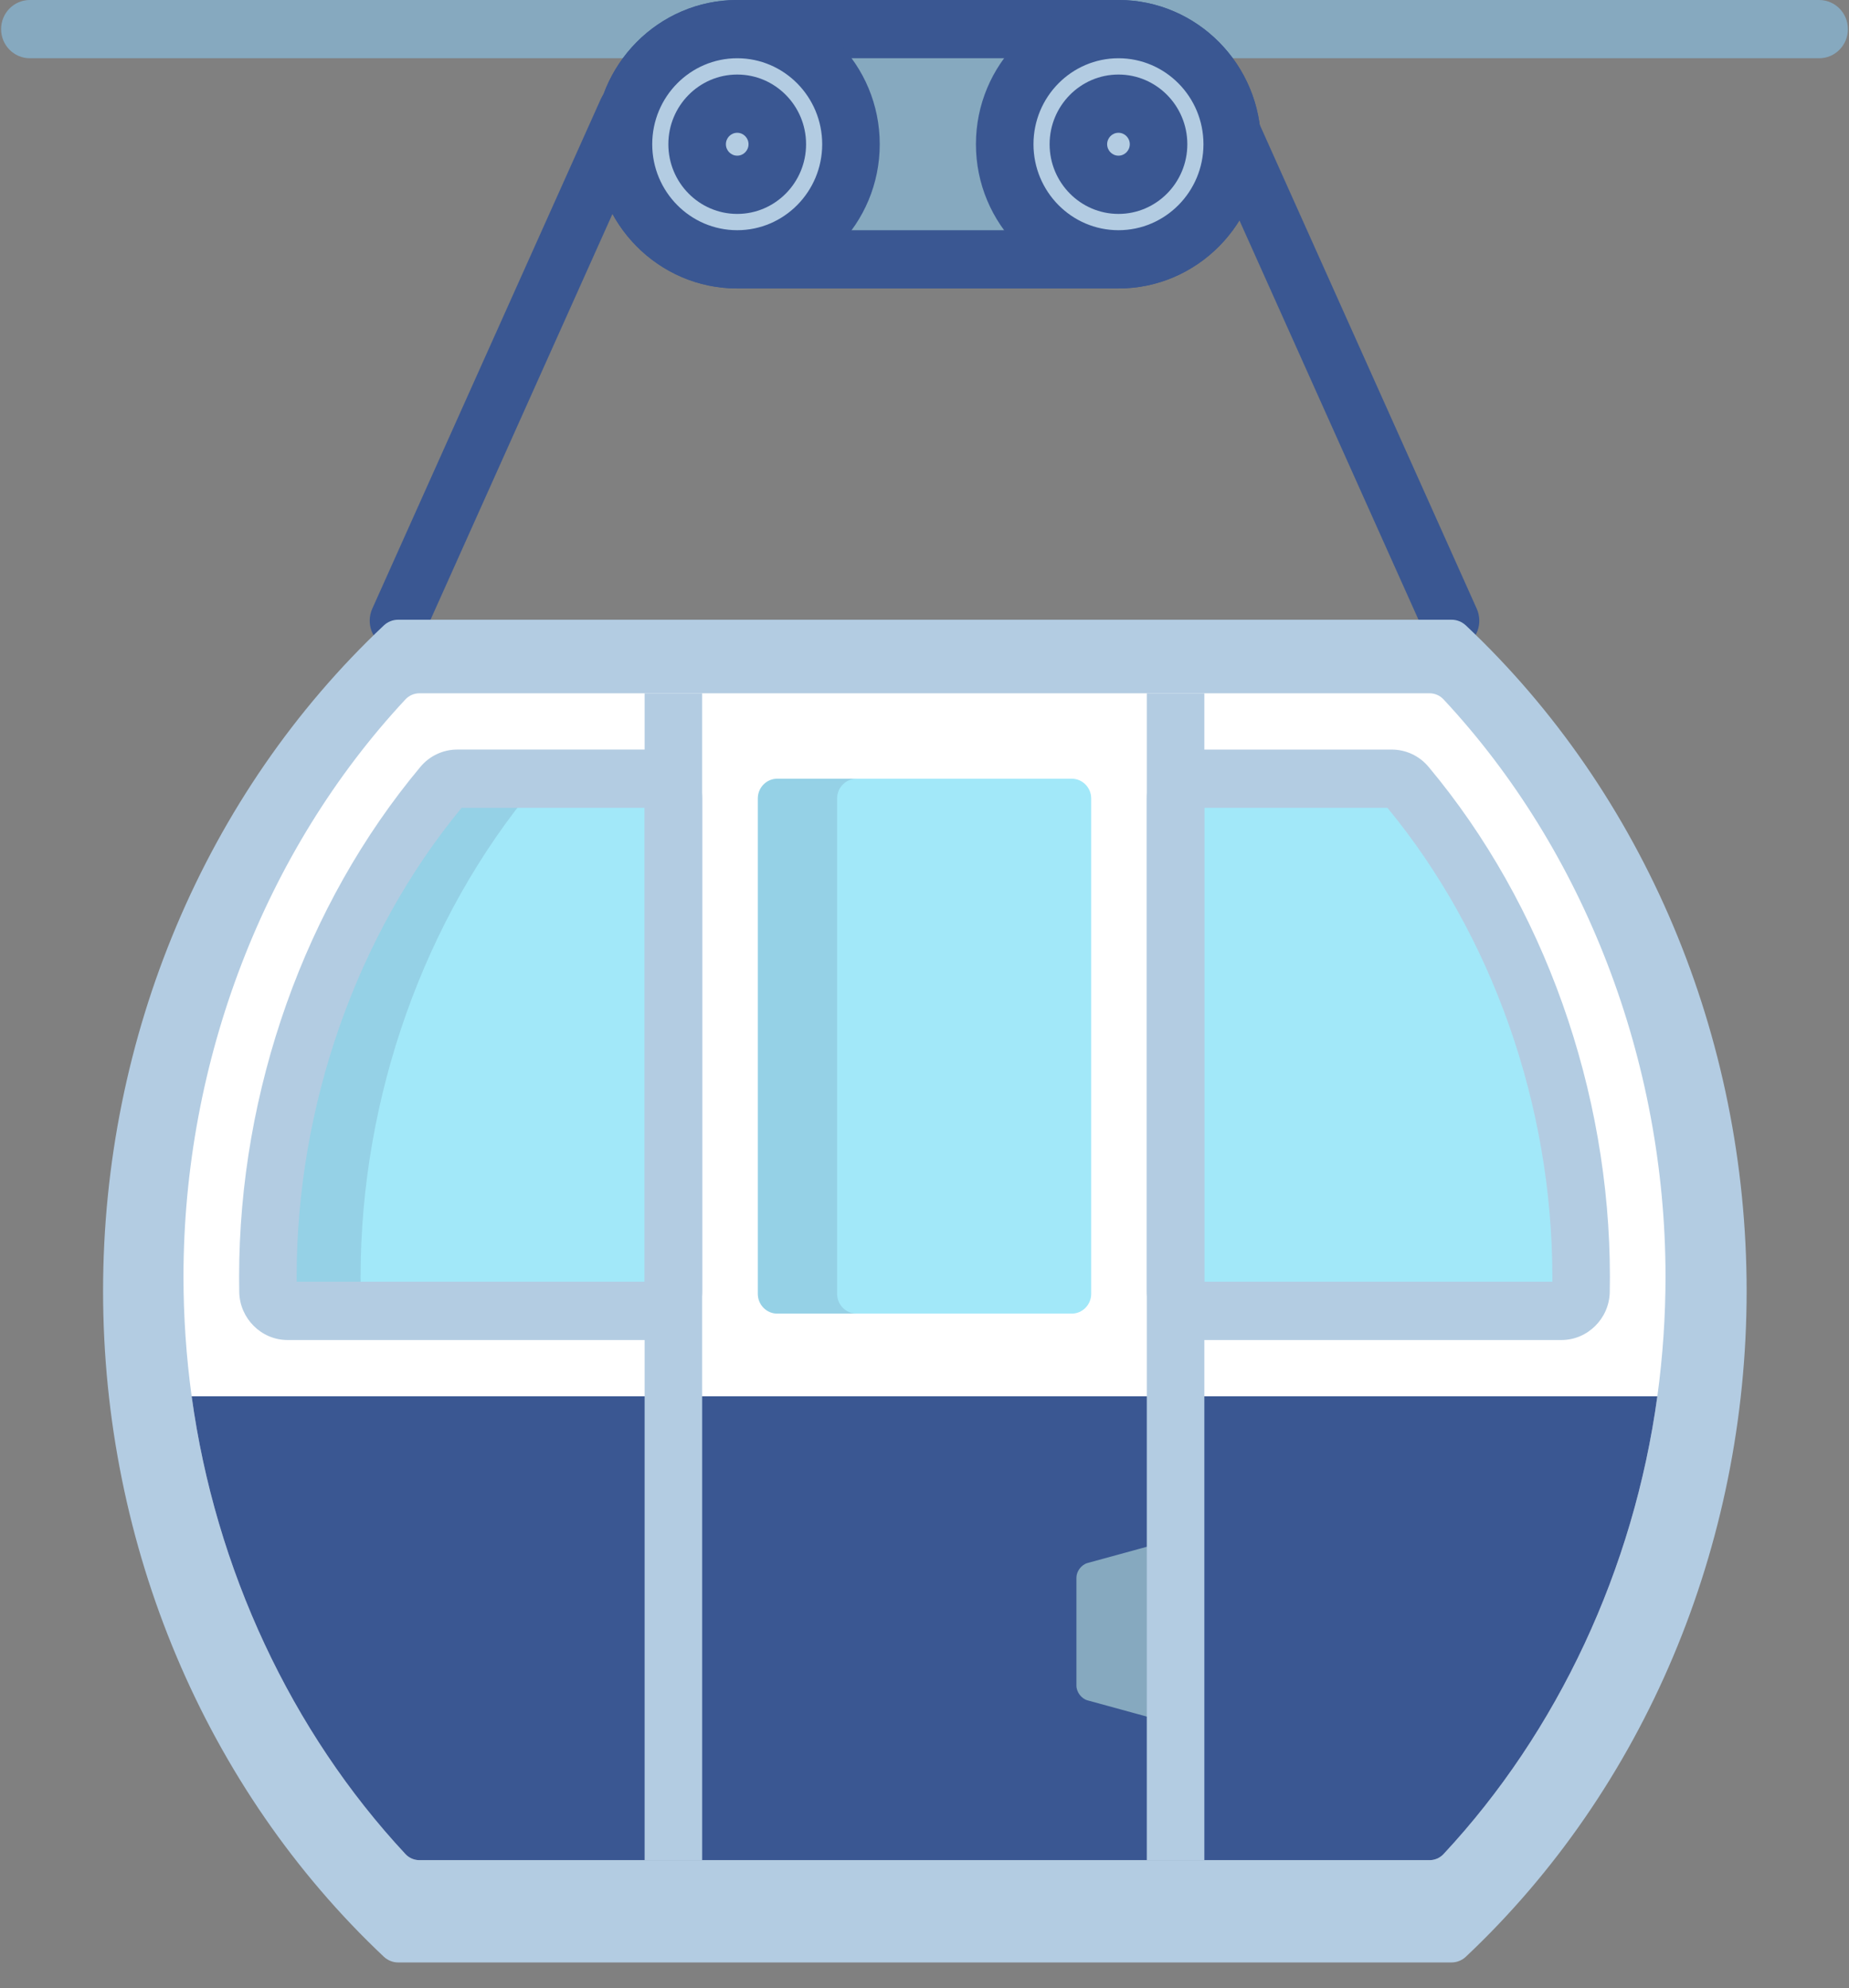 <svg xmlns="http://www.w3.org/2000/svg" width="146" height="157" viewBox="0 0 146 157">
  <rect x="0" y="0" width="146" height="157" fill="#808080" stroke="none"/>
  <g fill="none">
    <path fill="#86A9BF" d="M143.642,4.6 L2.358,4.6 C1.103,4.6 0.086,3.57 0.086,2.3 C0.086,1.029 1.103,0 2.358,0 L143.642,0 C144.897,0 145.914,1.029 145.914,2.3 C145.914,3.57 144.897,4.6 143.642,4.6 Z"/>
    <g fill="#3A5792" transform="translate(29.079 6.44)">
      <path d="M2.384 44.874C2.071 44.874 1.752 44.808 1.447 44.668.305 44.143-.201 42.78.317 41.623L18.36 1.379C18.879.222 20.224-.291 21.368.235 22.51.76 23.016 2.123 22.498 3.28L4.455 43.524C4.074 44.372 3.249 44.874 2.384 44.874zM85.458 44.874C84.594 44.874 83.768 44.372 83.388 43.524L65.344 3.28C64.826 2.123 65.332.76 66.474.235 67.617-.291 68.963.222 69.482 1.378L87.525 41.623C88.044 42.779 87.538 44.142 86.396 44.667 86.091 44.808 85.772 44.874 85.458 44.874z"/>
    </g>
    <path fill="#86A9BF" d="M97.298,11.389 C97.298,16.409 93.276,20.478 88.316,20.478 L58.212,20.478 C53.25,20.478 49.229,16.409 49.229,11.389 C49.229,6.369 53.25,2.3 58.212,2.3 L88.316,2.3 C93.276,2.3 97.298,6.369 97.298,11.389 Z"/>
    <path fill="#3A5792" d="M88.316,22.778 L58.212,22.778 C52.006,22.778 46.957,17.669 46.957,11.389 C46.957,5.109 52.006,0 58.212,0 L88.316,0 C94.521,0 99.57,5.109 99.57,11.389 C99.57,17.669 94.521,22.778 88.316,22.778 Z M58.212,4.6 C54.511,4.6 51.501,7.645 51.501,11.389 C51.501,15.132 54.511,18.178 58.212,18.178 L88.316,18.178 C92.016,18.178 95.026,15.132 95.026,11.389 C95.026,7.645 92.016,4.6 88.316,4.6 L58.212,4.6 Z"/>
    <ellipse cx="88.315" cy="11.389" fill="#B3CCE2" rx="8.983" ry="9.089"/>
    <g fill="#3A5792" transform="translate(76.938)">
      <path d="M11.378,22.778 C5.172,22.778 0.123,17.669 0.123,11.389 C0.123,5.109 5.172,0 11.378,0 C17.584,0 22.632,5.109 22.632,11.389 C22.632,17.669 17.584,22.778 11.378,22.778 Z M11.378,4.6 C7.677,4.6 4.667,7.645 4.667,11.389 C4.667,15.132 7.677,18.178 11.378,18.178 C15.078,18.178 18.089,15.132 18.089,11.389 C18.089,7.645 15.078,4.6 11.378,4.6 Z"/>
      <path d="M11.378,16.892 C8.38,16.892 5.941,14.423 5.941,11.389 C5.941,8.355 8.38,5.886 11.378,5.886 C14.376,5.886 16.815,8.355 16.815,11.389 C16.815,14.423 14.376,16.892 11.378,16.892 Z M11.378,10.485 C10.885,10.485 10.484,10.89 10.484,11.389 C10.484,11.887 10.885,12.292 11.378,12.292 C11.871,12.292 12.272,11.887 12.272,11.389 C12.272,10.891 11.871,10.485 11.378,10.485 Z"/>
    </g>
    <ellipse cx="58.212" cy="11.389" fill="#B3CCE2" rx="8.983" ry="9.089"/>
    <path fill="#3A5792" d="M58.212,22.778 C52.006,22.778 46.957,17.669 46.957,11.389 C46.957,5.109 52.006,0 58.212,0 C64.418,0 69.466,5.109 69.466,11.389 C69.466,17.669 64.417,22.778 58.212,22.778 Z M58.212,4.6 C54.511,4.6 51.501,7.645 51.501,11.389 C51.501,15.132 54.511,18.178 58.212,18.178 C61.912,18.178 64.922,15.132 64.922,11.389 C64.922,7.645 61.912,4.6 58.212,4.6 Z"/>
    <ellipse cx="58.212" cy="11.389" fill="#B3CCE2" rx="3.166" ry="3.203"/>
    <path fill="#3A5792" d="M58.212,16.892 C55.213,16.892 52.774,14.423 52.774,11.389 C52.774,8.355 55.213,5.886 58.212,5.886 C61.209,5.886 63.649,8.355 63.649,11.389 C63.649,14.423 61.209,16.892 58.212,16.892 Z M58.212,10.485 C57.719,10.485 57.318,10.89 57.318,11.389 C57.318,11.887 57.719,12.292 58.212,12.292 C58.704,12.292 59.105,11.887 59.105,11.389 C59.105,10.891 58.704,10.485 58.212,10.485 Z"/>
    <path fill="#B3CCE2" d="M31.44,154.961 C31.02,154.961 30.616,154.8 30.309,154.511 C16.22,141.239 8.139,122.081 8.139,101.948 C8.139,81.816 16.22,62.657 30.309,49.385 C30.616,49.096 31.02,48.935 31.44,48.935 L114.614,48.935 C115.035,48.935 115.439,49.096 115.746,49.385 C129.836,62.657 137.917,81.816 137.917,101.948 C137.917,122.08 129.836,141.239 115.746,154.511 C115.439,154.8 115.035,154.961 114.614,154.961 L31.44,154.961 Z"/>
    <path fill="#FFF" d="M33.116,146.885 C32.699,146.885 32.301,146.711 32.014,146.404 C22.993,136.725 16.998,123.887 15.133,110.256 C14.705,107.132 14.488,103.955 14.488,100.815 C14.488,83.793 20.876,67.176 32.014,55.226 C32.3,54.919 32.699,54.745 33.116,54.745 L112.884,54.745 C113.301,54.745 113.699,54.919 113.985,55.226 C125.124,67.174 131.512,83.79 131.512,100.815 C131.512,103.952 131.295,107.128 130.867,110.256 C129.003,123.888 123.007,136.726 113.985,146.404 C113.699,146.711 113.3,146.885 112.883,146.885 L33.116,146.885 L33.116,146.885 Z"/>
    <path fill="#3A5792" d="M130.867,110.256 L15.133,110.256 C16.998,123.887 22.993,136.725 32.014,146.404 C32.3,146.711 32.699,146.885 33.116,146.885 L112.883,146.885 C113.3,146.885 113.699,146.711 113.985,146.404 C123.007,136.726 129.003,123.888 130.867,110.256 Z"/>
    <path fill="#86A9BF" d="M92.827,122.437 C92.827,121.931 92.432,121.625 91.949,121.757 L85.873,123.42 C85.39,123.553 84.996,124.074 84.996,124.58 L84.996,133.106 C84.996,133.612 85.391,134.134 85.873,134.266 L91.949,135.929 C92.432,136.061 92.827,135.756 92.827,135.249 L92.827,122.437 Z"/>
    <path fill="#A2E8F9" d="M22.701,103.512 C21.863,103.512 21.18,102.833 21.164,101.986 C21.156,101.594 21.152,101.203 21.152,100.815 C21.152,86.643 26.175,72.51 34.932,62.04 C35.224,61.69 35.654,61.488 36.106,61.488 L51.635,61.488 C52.485,61.488 53.173,62.185 53.173,63.045 L53.173,101.956 C53.173,102.816 52.485,103.512 51.635,103.512 L22.701,103.512 Z"/>
    <path fill="#210035" d="M28.484,101.986 C28.477,101.594 28.473,101.203 28.473,100.815 C28.473,86.643 33.495,72.51 42.252,62.04 C42.544,61.69 42.974,61.488 43.427,61.488 L36.106,61.488 C35.654,61.488 35.224,61.69 34.932,62.04 C26.175,72.51 21.152,86.643 21.152,100.815 C21.152,101.203 21.156,101.594 21.164,101.986 C21.18,102.834 21.863,103.513 22.701,103.513 L30.022,103.513 C29.184,103.512 28.5,102.833 28.484,101.986 Z" opacity=".1"/>
    <path fill="#B3CCE2" d="M51.635,105.812 L22.701,105.812 C20.64,105.812 18.932,104.116 18.892,102.029 C18.885,101.623 18.881,101.218 18.881,100.815 C18.881,86.107 24.099,71.433 33.198,60.553 C33.922,59.686 34.982,59.188 36.106,59.188 L51.636,59.188 C53.736,59.188 55.445,60.918 55.445,63.045 L55.445,101.956 C55.445,104.082 53.736,105.812 51.635,105.812 Z M23.426,101.213 L50.902,101.213 L50.902,63.788 L36.448,63.788 C28.167,73.824 23.424,87.298 23.424,100.815 C23.424,100.947 23.425,101.08 23.426,101.213 Z"/>
    <path fill="#A2E8F9" d="M94.364,103.512 C93.515,103.512 92.827,102.816 92.827,101.956 L92.827,63.045 C92.827,62.185 93.515,61.488 94.364,61.488 L109.894,61.488 C110.347,61.488 110.776,61.69 111.068,62.04 C119.825,72.509 124.848,86.642 124.848,100.815 C124.848,101.203 124.844,101.594 124.836,101.986 C124.82,102.834 124.137,103.513 123.299,103.513 L94.364,103.513 L94.364,103.512 Z"/>
    <path fill="#B3CCE2" d="M123.299,105.812 L94.364,105.812 C92.264,105.812 90.555,104.082 90.555,101.956 L90.555,63.045 C90.555,60.918 92.264,59.189 94.364,59.189 L109.894,59.189 C111.017,59.189 112.077,59.686 112.802,60.554 C121.901,71.432 127.12,86.107 127.12,100.815 C127.12,101.218 127.116,101.623 127.108,102.03 C127.068,104.116 125.359,105.812 123.299,105.812 Z M95.098,101.213 L122.574,101.213 C122.575,101.079 122.576,100.947 122.576,100.815 C122.576,87.296 117.833,73.823 109.553,63.788 L95.098,63.788 L95.098,101.213 Z"/>
    <path fill="#A2E8F9" d="M61.376,103.728 C60.53,103.728 59.838,103.028 59.838,102.171 L59.838,63.045 C59.838,62.189 60.53,61.488 61.376,61.488 L84.624,61.488 C85.47,61.488 86.162,62.189 86.162,63.045 L86.162,102.171 C86.162,103.028 85.47,103.728 84.624,103.728 L61.376,103.728 Z"/>
    <path fill="#210035" d="M66.1,102.171 L66.1,63.045 C66.1,62.189 66.793,61.488 67.639,61.488 L61.376,61.488 C60.53,61.488 59.838,62.189 59.838,63.045 L59.838,102.171 C59.838,103.028 60.53,103.728 61.376,103.728 L67.639,103.728 C66.793,103.728 66.1,103.027 66.1,102.171 Z" opacity=".1"/>
    <g fill="#B3CCE2" transform="translate(50.888 54.582)">
      <rect width="4.544" height="92.139" x=".012" y=".163"/>
      <rect width="4.544" height="92.139" x="39.665" y=".163"/>
    </g>
  </g>
</svg>
